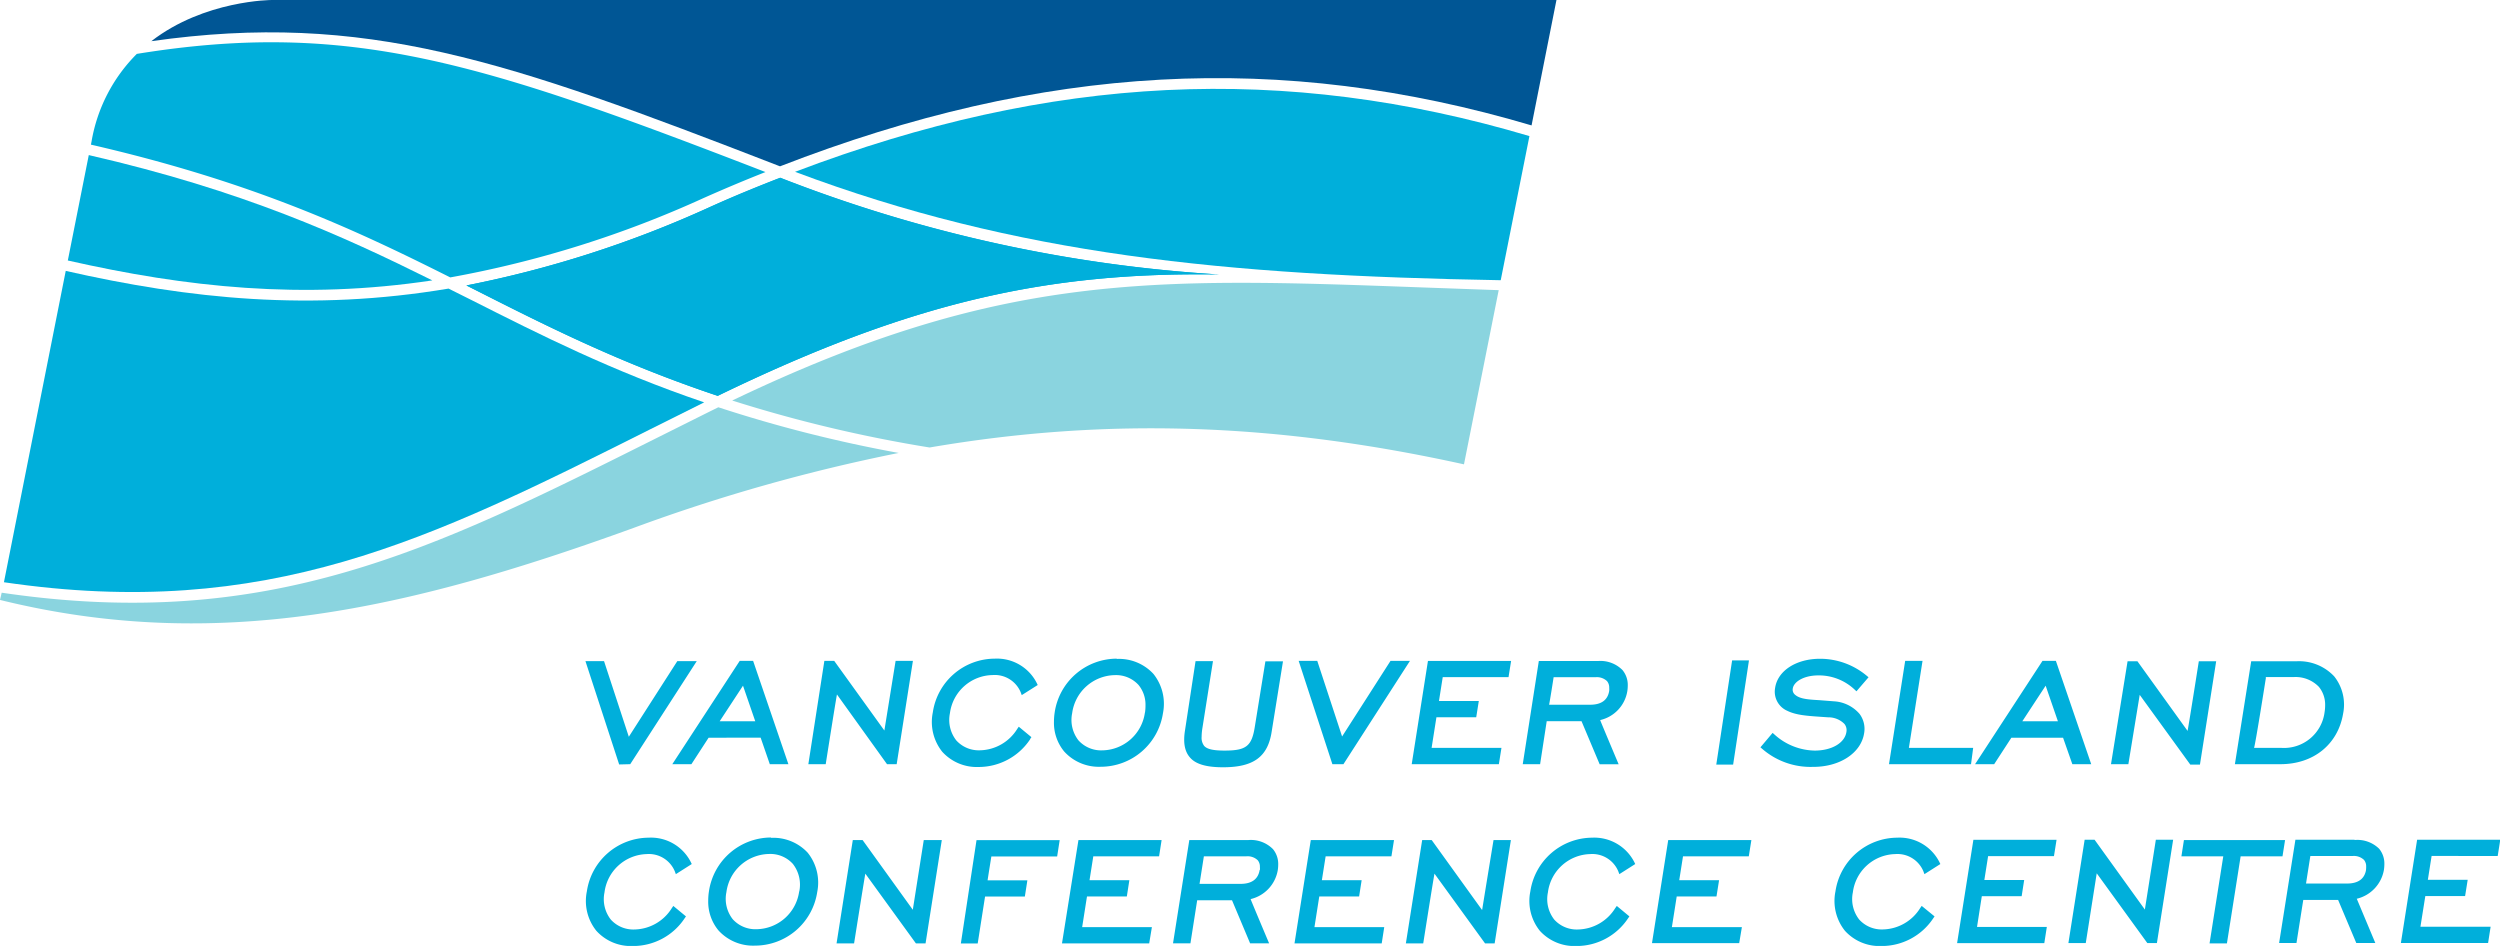 <svg xmlns="http://www.w3.org/2000/svg" viewBox="0 0 444.92 168.35"><defs><style>.cls-1{fill:#00afdb;}.cls-2{fill:#8ad4df;}.cls-3{fill:#005695;}</style></defs><title>Asset 1</title><g id="Layer_2" data-name="Layer 2"><g id="Layer_1-2" data-name="Layer 1"><path class="cls-1" d="M115.52,76.5l9.62-4.8.18-.09C108.81,66,96.1,59.56,83.83,53.36l-4-2C55.37,55.47,33.7,53.2,11.7,48.21l-11,55.41C47.58,110.52,76.66,96,115.52,76.5Z"/><path class="cls-1" d="M76.94,49.9c-16.08-8-33.72-16-61.14-22.3L12.07,46.36C33.08,51.12,53.78,53.39,76.94,49.9Z"/><path class="cls-1" d="M125.23,35.24q5.53-2.46,11-4.62C86,11.2,62.33,3.43,24.35,9.59a28.9,28.9,0,0,0-8.06,15.6l-.11.55c29,6.68,47.11,15.17,63.95,23.63A190.13,190.13,0,0,0,125.23,35.24Z"/><path class="cls-2" d="M126,73.39l-9.61,4.8C77.15,97.83,47.82,112.51.3,105.48L0,106.77c38.5,9.49,72.54,1.76,112.71-12.8a314.27,314.27,0,0,1,47.23-13.36,243.4,243.4,0,0,1-32.1-8.13Z"/><path class="cls-3" d="M138.58,29.51l.24.09c46.88-18.2,89.1-20.5,133.75-7.28L277,0H48.39s-12,0-21.46,7.33C65,1.92,90.16,10.74,138.58,29.51Z"/><path class="cls-2" d="M130.31,71.28a245.64,245.64,0,0,0,35.13,8.36c31.82-5.46,62-4.31,95.1,3l6.18-31-13.94-.5C205.05,49.4,178.14,48.39,130.31,71.28Z"/><path class="cls-1" d="M141.49,30.58C181,45.41,218,49,267.08,49.87l5.11-25.65C228.53,11.26,187.22,13.22,141.49,30.58Z"/><path class="cls-1" d="M126,37A194.85,194.85,0,0,1,83,50.8l1.73.87c12.66,6.4,25.76,13,43,18.78,34.59-16.8,58.87-22.07,89.27-21.6a257.13,257.13,0,0,1-78.14-17.23C134.6,33.27,130.33,35,126,37Z"/><path class="cls-1" d="M217,48.85c-30.4-.47-54.68,4.8-89.27,21.6-17.27-5.76-30.37-12.38-43-18.78L83,50.8A194.85,194.85,0,0,0,126,37c4.32-1.92,8.6-3.69,12.84-5.35A257.13,257.13,0,0,0,217,48.85Z"/><path class="cls-1" d="M189,167.89h15.52L205,165H192.59c.13-.8.76-4.85.86-5.46h7.09l.45-2.89H193.9c.12-.76.58-3.68.67-4.25h11.71l.45-2.9h-14.8Zm34.31-38.51c-.54,3.42-1.54,4.2-5.37,4.2-2,0-3.14-.25-3.65-.85a2.38,2.38,0,0,1-.44-1.6,10.5,10.5,0,0,1,.15-1.62l1.87-11.85h-3.1L210.89,130c-.34,2.14-.06,3.7.84,4.75,1,1.23,2.93,1.8,5.93,1.8,5.44,0,8-1.86,8.67-6.42l2-12.43H225.2Zm40.42,32.53-8.93-12.4H253.1l-2.9,18.38h3.09s1.67-10.62,2-12.41l9,12.41h1.71l2.89-18.38h-3.09S264.06,160.12,263.78,161.91Zm-39.55-7.1c-.26,1.65-1.41,2.49-3.4,2.49h-7.3l.77-4.9h7.54a2.61,2.61,0,0,1,2.05.7,1.77,1.77,0,0,1,.38,1.19A3.43,3.43,0,0,1,224.23,154.81Zm-2-5.31H211.66l-2.9,18.38h3.1l1.2-7.66h6.2l3.22,7.66h3.38s-3-7.1-3.29-7.87a6.39,6.39,0,0,0,4.83-5.13,6.64,6.64,0,0,0,.08-1,4.15,4.15,0,0,0-.93-2.76A5.54,5.54,0,0,0,222.19,149.5ZM251.24,136h15.51l.46-2.9H254.78c.13-.8.76-4.85.86-5.45h7.08l.46-2.89h-7.09l.67-4.25h11.71l.46-2.89h-14.8Zm-47.48-9.21a7.78,7.78,0,0,1-7.6,6.75,5.42,5.42,0,0,1-4.22-1.77,5.9,5.9,0,0,1-1.13-4.84,7.81,7.81,0,0,1,7.6-6.78,5.41,5.41,0,0,1,4.22,1.76,5.52,5.52,0,0,1,1.23,3.65A8.11,8.11,0,0,1,203.77,126.84Zm-5-9.57a11.2,11.2,0,0,0-11.06,9.57,11,11,0,0,0-.13,1.68,8,8,0,0,0,1.82,5.27,8.32,8.32,0,0,0,6.48,2.72,11.22,11.22,0,0,0,11.1-9.53,8.51,8.51,0,0,0-1.7-7A8.33,8.33,0,0,0,198.74,117.27ZM406.67,149.5h-18l-.45,2.9h7.45c-.15.95-2.44,15.49-2.44,15.49h3.09l2.44-15.49h7.45ZM230.38,167.89h15.52l.45-2.89H233.93c.13-.8.76-4.85.86-5.46h7.09l.45-2.89h-7.08c.12-.76.58-3.68.67-4.25h11.71l.46-2.9H233.28Zm101.37-37.37a4.45,4.45,0,0,0-.81-3.47,6.5,6.5,0,0,0-4.58-2.24l-2.56-.2c-1.92-.11-3.44-.21-4.29-.93a1.16,1.16,0,0,1-.45-1.16c.17-1.13,1.84-2.32,4.57-2.32a9.26,9.26,0,0,1,6.43,2.52l.33.31,2.15-2.5-.35-.29a12.94,12.94,0,0,0-8.28-3c-4.25,0-7.56,2.14-8,5.21a3.71,3.71,0,0,0,2.19,4.06c1.55.76,3.49.89,5.94,1.06l1.32.09a4,4,0,0,1,2.89,1.18,1.77,1.77,0,0,1,.35,1.44c-.3,1.95-2.62,3.3-5.64,3.3a10.92,10.92,0,0,1-7.15-2.85l-.34-.3L313.3,133l.33.28a13.1,13.1,0,0,0,9,3.2C327.44,136.51,331.2,134,331.75,130.52ZM337.3,152a5,5,0,0,1,5,3.06l.19.51,2.83-1.8-.17-.35a7.94,7.94,0,0,0-7.5-4.34,11.18,11.18,0,0,0-11,9.57,8.49,8.49,0,0,0,1.69,7,8.29,8.29,0,0,0,6.47,2.71,11,11,0,0,0,9.25-4.94l.23-.33L342,161.22l-.27.39a8,8,0,0,1-6.64,3.8,5.4,5.4,0,0,1-4.21-1.76,5.89,5.89,0,0,1-1.13-4.84A7.79,7.79,0,0,1,337.3,152Zm11,15.85h15.52l.45-2.89H351.85c.12-.8.75-4.85.85-5.46h7.09l.45-2.89h-7.09c.12-.76.58-3.68.67-4.25h11.72l.46-2.9H351.2Zm33.4-6-8.93-12.4H371l-2.89,18.38h3.09s1.67-10.62,1.95-12.41l9,12.41h1.71l2.89-18.38h-3.08S382,160.12,381.71,161.91Zm-21.79-33.49,4.15-6.33,2.18,6.33ZM372.17,136l-6.29-18.39H363.5l-12,18.39h3.4l3.06-4.71h9.2c.18.52,1.65,4.71,1.65,4.71ZM283,152a5,5,0,0,1,5,3.06l.19.51,2.83-1.8-.17-.35a8,8,0,0,0-7.5-4.34,11.19,11.19,0,0,0-11,9.57,8.48,8.48,0,0,0,1.69,7,8.3,8.3,0,0,0,6.46,2.71,11,11,0,0,0,9.25-4.94l.23-.33-2.24-1.86-.28.39a8,8,0,0,1-6.64,3.8,5.4,5.4,0,0,1-4.21-1.76,5.9,5.9,0,0,1-1.13-4.84A7.79,7.79,0,0,1,283,152Zm11,15.85h15.52L310,165H297.54c.13-.8.77-4.85.86-5.46h7.08l.46-2.89h-7.09l.67-4.25h11.71l.46-2.9h-14.8Zm-17.51-47.33H284a2.61,2.61,0,0,1,2,.7,1.78,1.78,0,0,1,.39,1.19,3.47,3.47,0,0,1,0,.53c-.26,1.65-1.4,2.48-3.4,2.48h-7.3C275.85,124.67,276.4,121.14,276.49,120.56Zm-1.23,7.83h6.2l3.23,7.67h3.38s-3-7.1-3.29-7.87a6.32,6.32,0,0,0,4.83-5.14,6.64,6.64,0,0,0,.08-1,4.15,4.15,0,0,0-.94-2.76,5.53,5.53,0,0,0-4.36-1.61H273.86L271,136h3.09S275.16,129.05,275.26,128.38Zm36-10.82h-3l-2.82,18.55h3ZM239.09,136l11.84-18.39h-3.46l-8.62,13.46-4.42-13.46h-3.31l6,18.39Zm-124,16a5,5,0,0,1,5,3.06l.19.51,2.83-1.8-.17-.35a7.94,7.94,0,0,0-7.5-4.34,11.18,11.18,0,0,0-11,9.57,8.46,8.46,0,0,0,1.69,7,8.28,8.28,0,0,0,6.47,2.71,11,11,0,0,0,9.25-4.94l.23-.33-2.25-1.86-.27.39a8,8,0,0,1-6.64,3.8,5.4,5.4,0,0,1-4.21-1.76,5.89,5.89,0,0,1-1.13-4.84A7.79,7.79,0,0,1,115.12,152Zm-2.93-16L124,117.66h-3.46l-8.63,13.46-4.41-13.46h-3.31l6,18.39Zm239-2.9H339.72l2.43-15.49h-3.09L336.18,136h14.6Zm52-12.6h5a5.75,5.75,0,0,1,4.53,1.74,5,5,0,0,1,1.11,3.3,7.73,7.73,0,0,1-.1,1.21,7.28,7.28,0,0,1-7.66,6.35h-4.89C401.43,132.24,403.16,121.23,403.27,120.56ZM417,127h0a8.08,8.08,0,0,0-1.58-6.62,8.57,8.57,0,0,0-6.78-2.69h-8L397.74,136h8.11C411.72,136,416.08,132.49,417,127Zm-246,40.91H174s1.2-7.67,1.31-8.35h7.08l.45-2.89h-7.08c.11-.76.58-3.68.67-4.25h11.71l.45-2.9h-14.8Zm209.8-44.25,9,12.41h1.72l2.89-18.39h-3.09s-1.67,10.62-2,12.4l-8.93-12.4h-1.75L375.69,136h3.09ZM162.45,161.91l-8.93-12.4h-1.75l-2.89,18.38H152s1.68-10.62,2-12.41l9,12.41h1.72l2.89-18.38H164.4ZM157.86,136h1.72l2.89-18.39h-3.08l-2,12.4-8.93-12.4h-1.75L143.86,136h3.09s1.67-10.63,2-12.41Zm25.47-4.48.23-.33-2.25-1.86-.27.39a8,8,0,0,1-6.64,3.81,5.39,5.39,0,0,1-4.21-1.76,5.9,5.9,0,0,1-1.13-4.85,7.79,7.79,0,0,1,7.59-6.78,5,5,0,0,1,5,3.06l.19.51,2.84-1.8-.17-.35a7.93,7.93,0,0,0-7.5-4.34,11.18,11.18,0,0,0-11,9.57,8.49,8.49,0,0,0,1.68,7,8.3,8.3,0,0,0,6.47,2.71A11,11,0,0,0,183.33,131.57Zm-51.1-9.49,2.18,6.33h-6.33Zm3.14,9.25L137,136h3.31l-6.28-18.39h-2.38l-12,18.39h3.4l3.06-4.71Zm6.86,27.34a7.78,7.78,0,0,1-7.6,6.75,5.42,5.42,0,0,1-4.22-1.77,5.89,5.89,0,0,1-1.13-4.84,7.8,7.8,0,0,1,7.6-6.78,5.4,5.4,0,0,1,4.22,1.76A6,6,0,0,1,142.24,158.68Zm-5-9.57a11.2,11.2,0,0,0-11.06,9.57,10.86,10.86,0,0,0-.13,1.68,8,8,0,0,0,1.82,5.28,8.32,8.32,0,0,0,6.48,2.71,11.21,11.21,0,0,0,11.1-9.54,8.49,8.49,0,0,0-1.7-7A8.34,8.34,0,0,0,137.21,149.11Zm283.86,5.7c-.25,1.65-1.4,2.49-3.39,2.49h-7.3c.12-.79.67-4.31.77-4.9h7.54a2.61,2.61,0,0,1,2,.69,1.77,1.77,0,0,1,.39,1.19A3.24,3.24,0,0,1,421.07,154.81Zm-2-5.31H408.51l-2.9,18.38h3.09s1.1-7,1.21-7.66h6.2l3.23,7.66h3.39l-3.3-7.87a6.41,6.41,0,0,0,4.83-5.13,6.94,6.94,0,0,0,.08-1,4.15,4.15,0,0,0-.93-2.77A5.53,5.53,0,0,0,419,149.5Zm25.42,2.9.46-2.9h-14.8l-2.89,18.38h15.52l.45-2.89H430.76c.13-.8.77-4.85.87-5.46h7.08l.46-2.89h-7.09c.12-.76.58-3.68.67-4.25Z"/></g></g></svg>